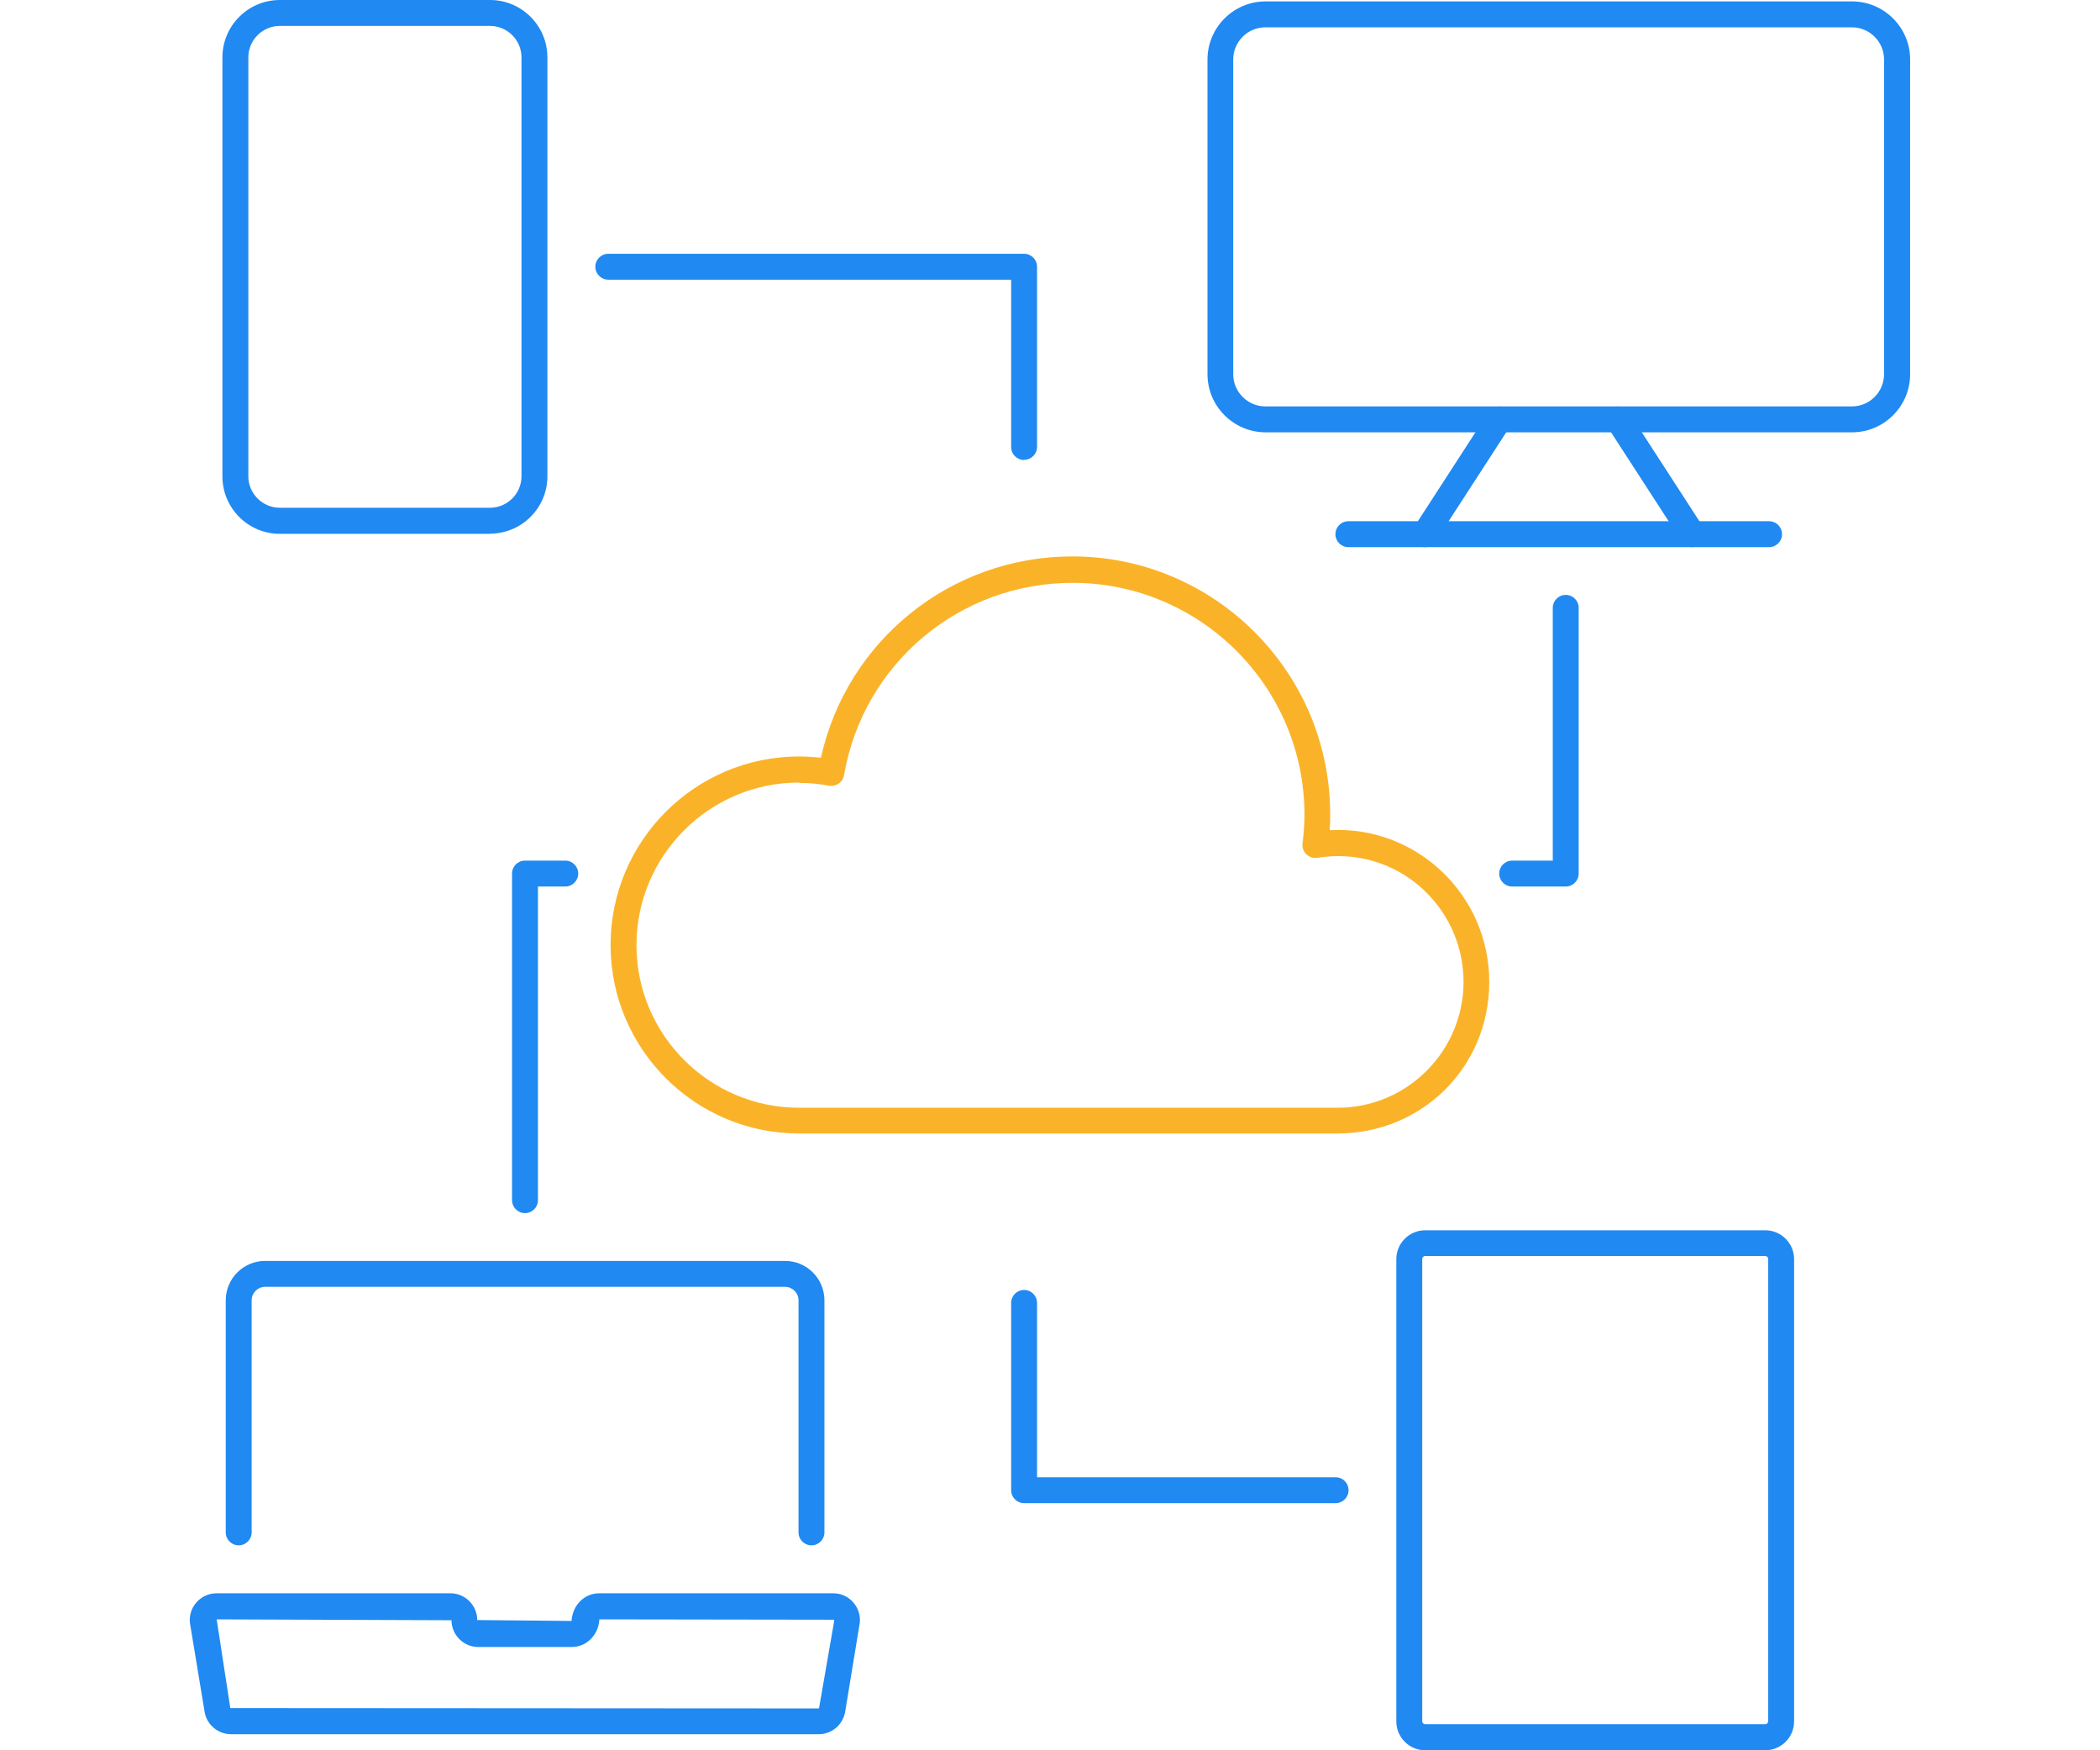 <?xml version="1.0" encoding="UTF-8"?><svg id="Layer_2" xmlns="http://www.w3.org/2000/svg" viewBox="0 0 120 100"><defs><style>.cls-1{fill:none;}.cls-2{fill:#2089f2;}.cls-3{fill:#fab328;}</style></defs><g id="Small"><rect class="cls-1" width="120" height="100"/><path class="cls-2" d="M46.37,88.29c-.41,0-.74-.33-.74-.74v-13.26c0-.42-.35-.77-.77-.77H15.15c-.42,0-.77.35-.77.77v13.26c0,.41-.33.74-.74.74s-.74-.33-.74-.74v-13.26c0-1.24,1.01-2.25,2.25-2.25h29.71c1.24,0,2.25,1.01,2.25,2.25v13.26c0,.41-.33.74-.74.74Z"/><path class="cls-2" d="M46.8,99.08H13.2c-.73,0-1.36-.52-1.5-1.23l-.83-5.02c-.08-.43.03-.89.32-1.24.29-.35.72-.56,1.18-.56h13.37c.84,0,1.53.69,1.53,1.53l5.39.05c.05-.89.73-1.58,1.58-1.58h13.37c.46,0,.89.2,1.18.56.29.35.41.81.32,1.25l-.82,4.99c-.15.74-.78,1.25-1.5,1.25ZM12.38,92.51l.78,5.08,33.64.02.87-5.01s0-.02,0-.02c0,0,0-.02-.01-.04l-13.41-.02c-.05.89-.73,1.58-1.58,1.58h-5.34c-.84,0-1.53-.69-1.53-1.53l-13.42-.05Z"/><path class="cls-2" d="M105.83,24.7h-33.51c-1.83,0-3.32-1.49-3.32-3.32V3.4c0-1.83,1.49-3.32,3.32-3.32h33.51c1.83,0,3.32,1.49,3.32,3.32v17.98c0,1.83-1.49,3.32-3.32,3.32ZM72.31,1.56c-1.02,0-1.84.83-1.84,1.84v17.98c0,1.02.83,1.84,1.84,1.84h33.51c1.02,0,1.84-.83,1.84-1.84V3.4c0-1.02-.83-1.84-1.84-1.84h-33.51Z"/><path class="cls-2" d="M81.42,31.26c-.14,0-.28-.04-.4-.12-.34-.22-.44-.68-.22-1.02l4.25-6.56c.22-.34.68-.44,1.02-.22.34.22.44.68.22,1.02l-4.25,6.56c-.14.22-.38.34-.62.34Z"/><path class="cls-2" d="M96.71,31.26c-.24,0-.48-.12-.62-.34l-4.25-6.56c-.22-.34-.12-.8.22-1.02.34-.22.8-.12,1.02.22l4.25,6.56c.22.34.12.8-.22,1.02-.12.08-.26.12-.4.12Z"/><path class="cls-2" d="M101.09,31.26h-24.04c-.41,0-.74-.33-.74-.74s.33-.74.74-.74h24.04c.41,0,.74.33.74.74s-.33.74-.74.74Z"/><path class="cls-2" d="M100.87,100h-19.43c-.91,0-1.65-.74-1.65-1.65v-26.41c0-.91.74-1.65,1.65-1.65h19.43c.91,0,1.65.74,1.65,1.65v26.41c0,.91-.74,1.65-1.65,1.65ZM81.44,71.76c-.1,0-.17.08-.17.17v26.41c0,.1.08.17.17.17h19.43c.1,0,.17-.08.17-.17v-26.41c0-.1-.08-.17-.17-.17h-19.43Z"/><path class="cls-2" d="M28,30.5h-12.01c-1.81,0-3.28-1.47-3.28-3.28V3.28C12.71,1.47,14.18,0,15.99,0h12.01C29.81,0,31.28,1.47,31.28,3.28v23.93c0,1.81-1.47,3.28-3.28,3.28ZM15.99,1.48c-.99,0-1.8.81-1.8,1.8v23.93c0,.99.81,1.8,1.8,1.8h12.01c.99,0,1.8-.81,1.8-1.8V3.28c0-.99-.81-1.8-1.8-1.8h-12.01Z"/><path class="cls-2" d="M89.47,50.65h-3.06c-.41,0-.74-.33-.74-.74s.33-.74.74-.74h2.32v-14.44c0-.41.33-.74.74-.74s.74.33.74.74v15.18c0,.41-.33.74-.74.74Z"/><path class="cls-2" d="M58.52,26.28c-.41,0-.74-.33-.74-.74v-9.56h-23.02c-.41,0-.74-.33-.74-.74s.33-.74.74-.74h23.76c.41,0,.74.33.74.74v10.29c0,.41-.33.74-.74.74Z"/><path class="cls-2" d="M30,69.31c-.41,0-.74-.33-.74-.74v-18.66c0-.41.33-.74.74-.74h2.3c.41,0,.74.33.74.74s-.33.74-.74.74h-1.56v17.92c0,.41-.33.74-.74.74Z"/><path class="cls-2" d="M76.32,85.88h-17.8c-.41,0-.74-.33-.74-.74v-10.7c0-.41.33-.74.74-.74s.74.33.74.74v9.96h17.06c.41,0,.74.33.74.74s-.33.74-.74.74Z"/><path class="cls-3" d="M76.44,64.76h-30.78c-5.94,0-10.77-4.83-10.77-10.77s4.83-10.77,10.77-10.77c.42,0,.83.03,1.25.07,1.49-6.71,7.43-11.5,14.37-11.5,8.12,0,14.73,6.61,14.73,14.73,0,.3,0,.6-.03.91,4.99-.27,9.12,3.73,9.12,8.66s-3.89,8.67-8.67,8.67ZM45.66,44.71c-5.12,0-9.29,4.17-9.29,9.29s4.17,9.29,9.29,9.29h30.78c3.96,0,7.19-3.23,7.19-7.19,0-4.34-3.85-7.82-8.35-7.09-.23.04-.46-.04-.63-.2s-.25-.39-.22-.62c.07-.55.11-1.11.11-1.64,0-7.31-5.95-13.25-13.25-13.25-6.47,0-11.96,4.62-13.06,10.99-.03.19-.14.37-.31.48-.16.11-.36.16-.56.12-.57-.11-1.14-.16-1.7-.16Z"/></g></svg>